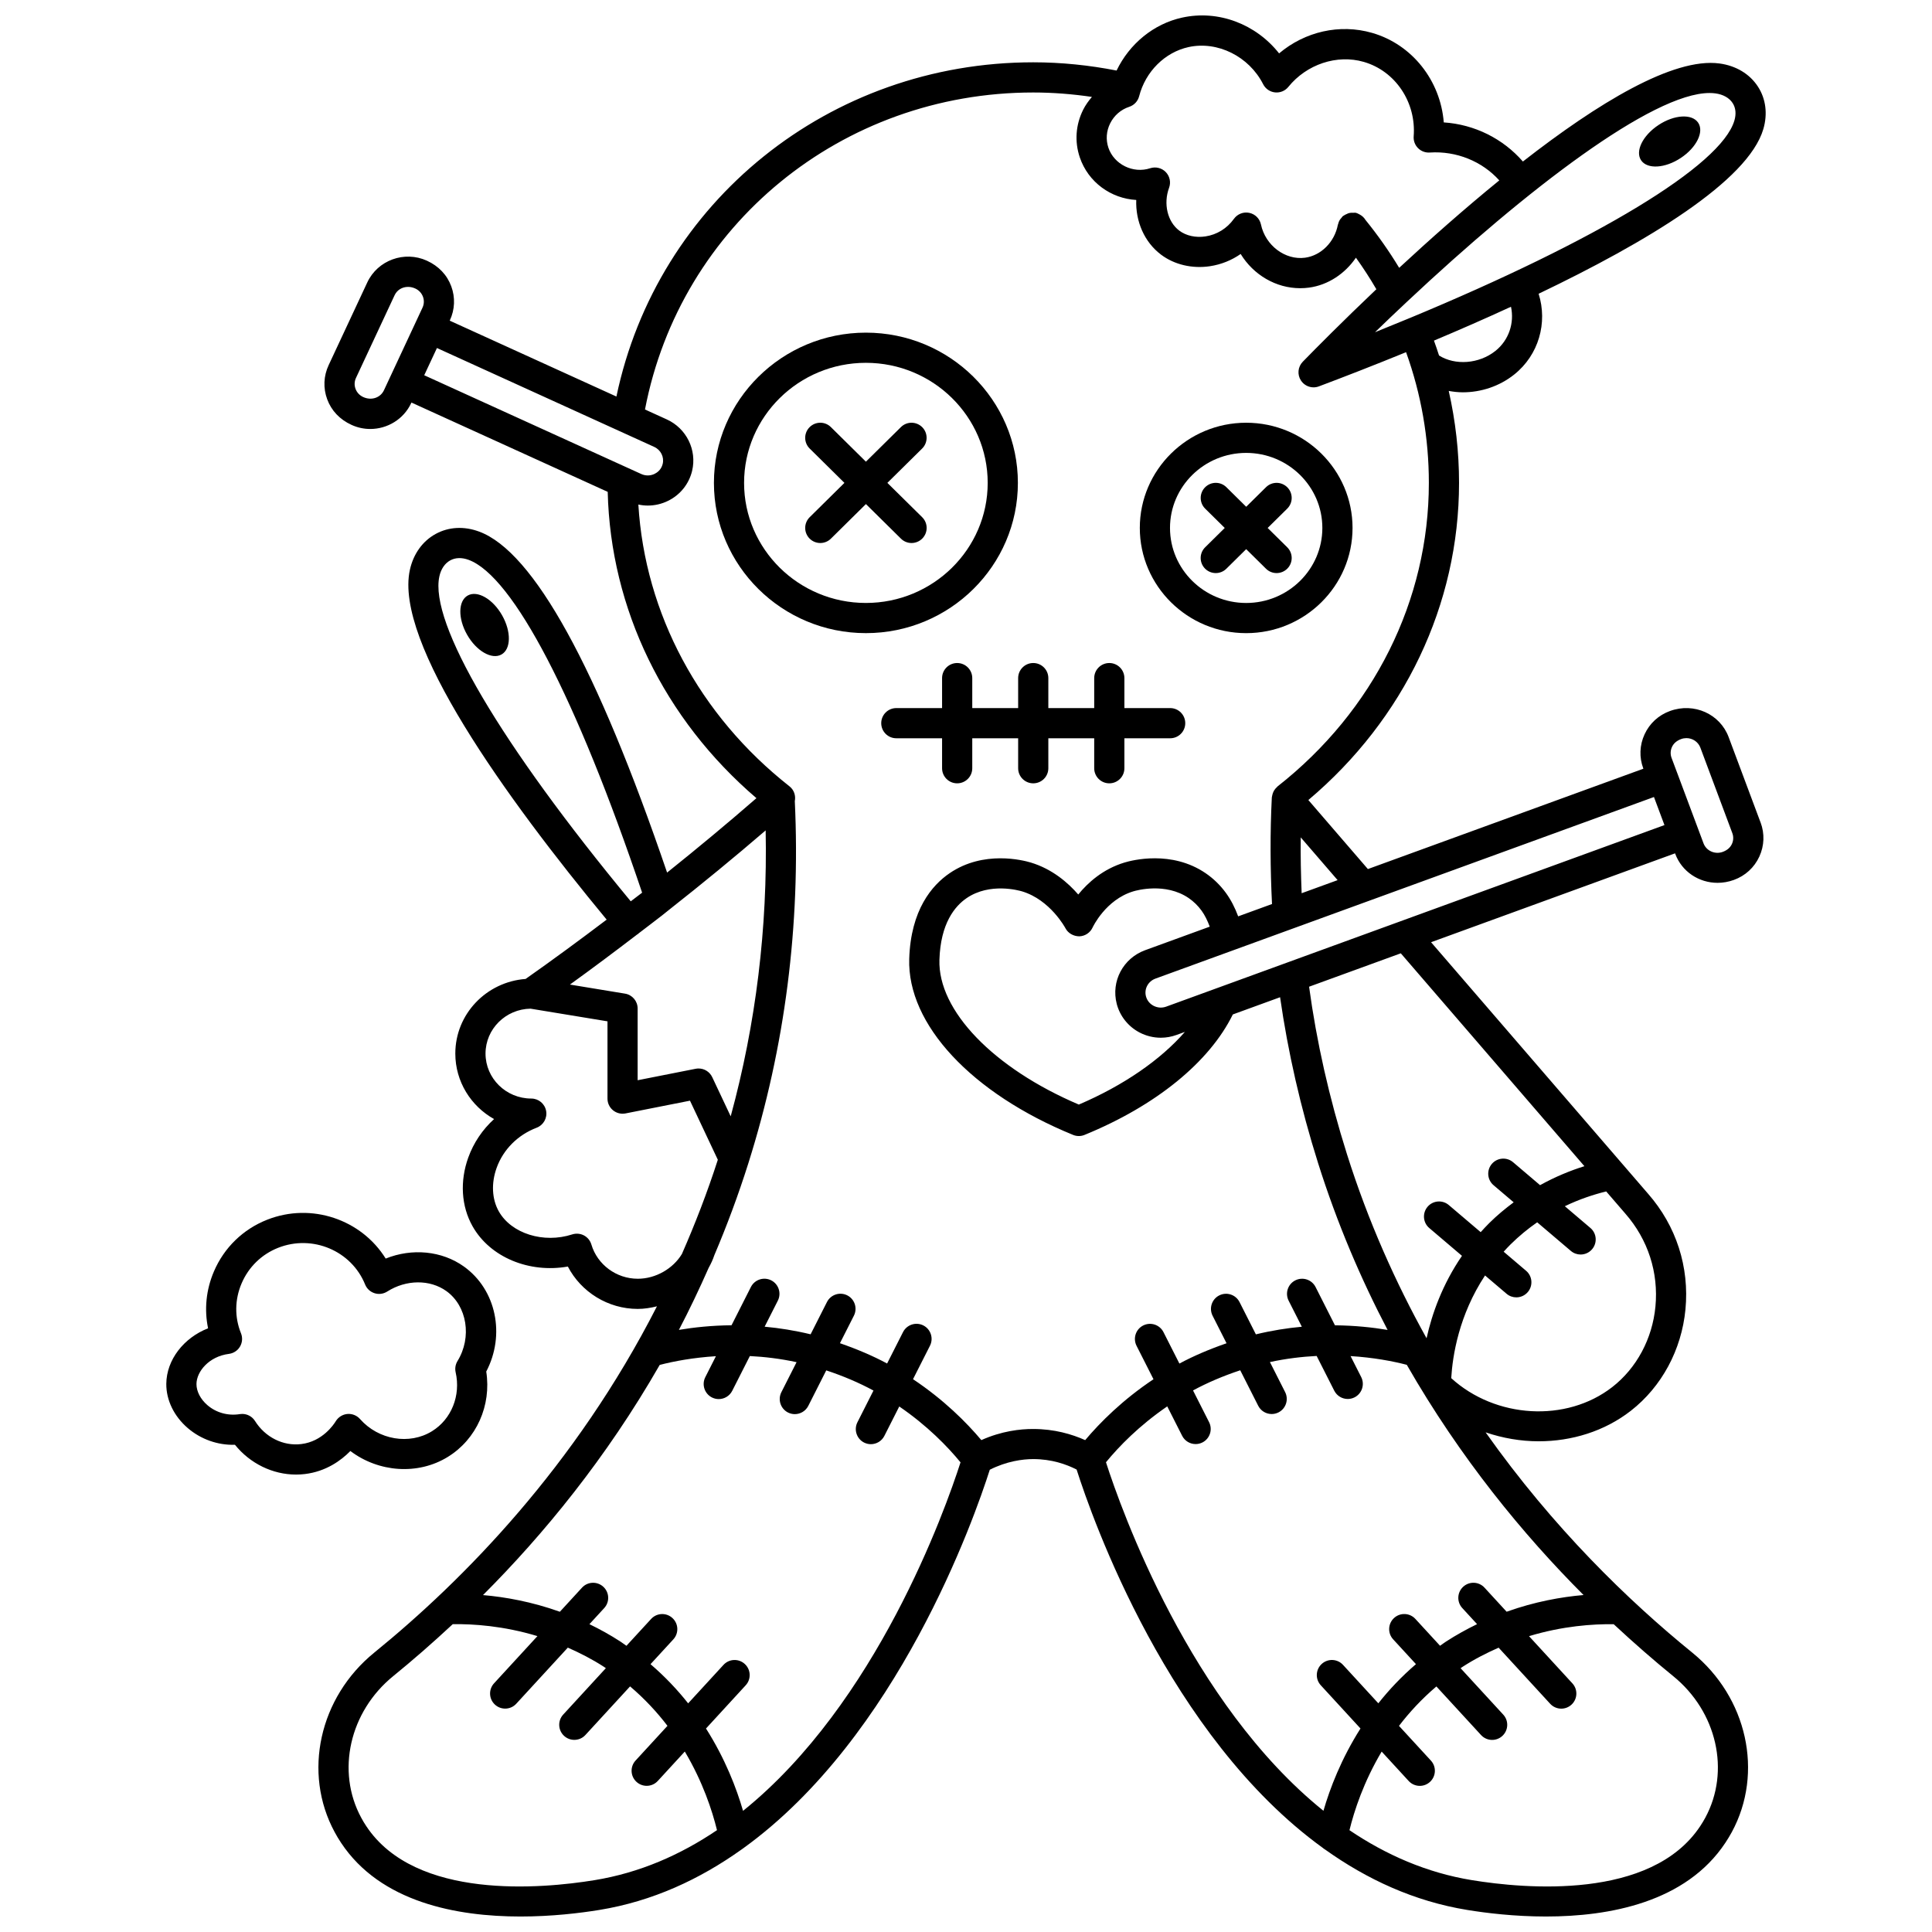 <?xml version="1.0" encoding="UTF-8"?>
<!-- Uploaded to: SVG Repo, www.svgrepo.com, Generator: SVG Repo Mixer Tools -->
<svg width="800px" height="800px" version="1.1" viewBox="144 144 512 512" xmlns="http://www.w3.org/2000/svg">
 <defs>
  <clipPath id="a">
   <path d="m228 148.09h384v503.81h-384z"/>
  </clipPath>
 </defs>
 <path d="m262.7 530.08c7.598-4.691 11.559-13.621 10.16-22.602 5.102-9.719 2.668-21.68-5.902-27.824-5.871-4.211-13.789-4.918-20.746-2.121-6.422-10.336-19.652-14.941-31.426-10.289-6.387 2.519-11.391 7.391-14.098 13.707-2.074 4.84-2.586 10.051-1.547 15.059-6.43 2.512-11.023 8.34-11.07 14.727-0.031 4.301 2.035 8.57 5.664 11.695 3.473 2.992 7.984 4.594 12.531 4.449 4 4.965 9.992 7.894 16.191 7.894 0.777 0 1.559-0.047 2.34-0.141 5.582-0.672 9.578-3.578 12.055-6.102 7.484 5.652 17.895 6.461 25.848 1.547zm-29.707-9.461c-0.543 0.898-3.547 5.398-9.152 6.07-4.801 0.602-9.578-1.824-12.262-6.113-0.738-1.176-2.023-1.871-3.387-1.871-0.203 0-0.41 0.016-0.617 0.047-3.164 0.516-6.293-0.375-8.617-2.379-1.824-1.57-2.902-3.66-2.891-5.586 0.023-3.324 3.32-7.324 8.598-7.996 1.23-0.156 2.32-0.875 2.945-1.949 0.625-1.07 0.719-2.371 0.25-3.523-1.723-4.25-1.66-8.941 0.172-13.219 1.863-4.348 5.297-7.688 9.684-9.422 9.086-3.582 19.418 0.773 23.043 9.723 0.445 1.102 1.359 1.949 2.492 2.309 1.121 0.367 2.359 0.203 3.367-0.438 5.019-3.195 11.316-3.246 15.676-0.121 5.492 3.938 6.82 12.25 2.953 18.535-0.547 0.891-0.727 1.961-0.496 2.981 1.398 6.164-1.117 12.441-6.258 15.613-5.981 3.703-14.195 2.32-19.09-3.227-0.84-0.949-2.082-1.445-3.348-1.336-1.258 0.117-2.398 0.824-3.062 1.902z"/>
 <path d="m413.75 271.97c0-21.957-18.07-39.816-40.277-39.816-22.207 0-40.277 17.863-40.277 39.816 0 21.957 18.07 39.816 40.277 39.816 22.207 0.004 40.277-17.859 40.277-39.816zm-40.281 31.82c-17.797 0-32.281-14.273-32.281-31.82s14.484-31.82 32.281-31.82 32.281 14.273 32.281 31.82-14.484 31.82-32.281 31.82z"/>
 <path d="m388.41 257.22c-1.559-1.574-4.086-1.586-5.652-0.039l-9.285 9.168-9.285-9.168c-1.566-1.551-4.094-1.535-5.652 0.039-1.551 1.57-1.535 4.098 0.039 5.652l9.207 9.094-9.207 9.094c-1.574 1.555-1.586 4.082-0.039 5.652 0.785 0.793 1.816 1.191 2.848 1.191 1.016 0 2.031-0.383 2.809-1.152l9.285-9.168 9.285 9.168c0.777 0.77 1.793 1.152 2.809 1.152 1.031 0 2.062-0.398 2.848-1.191 1.551-1.57 1.535-4.098-0.039-5.652l-9.219-9.094 9.207-9.094c1.574-1.551 1.59-4.082 0.043-5.652z"/>
 <path d="m474.25 311.79c15.543 0 28.188-12.508 28.188-27.883 0-15.371-12.645-27.879-28.188-27.879s-28.188 12.508-28.188 27.879c0.004 15.375 12.648 27.883 28.188 27.883zm0-47.766c11.133 0 20.188 8.918 20.188 19.883s-9.059 19.887-20.188 19.887c-11.133 0-20.188-8.918-20.188-19.887 0-10.961 9.055-19.883 20.188-19.883z"/>
 <path d="m463.34 294.68c0.785 0.793 1.816 1.191 2.848 1.191 1.016 0 2.031-0.383 2.809-1.152l5.254-5.188 5.254 5.188c0.777 0.77 1.793 1.152 2.809 1.152 1.031 0 2.062-0.398 2.848-1.191 1.551-1.57 1.535-4.098-0.039-5.652l-5.18-5.113 5.18-5.113c1.574-1.555 1.586-4.082 0.039-5.652-1.559-1.574-4.086-1.586-5.652-0.039l-5.254 5.188-5.254-5.188c-1.566-1.551-4.094-1.535-5.652 0.039-1.551 1.57-1.535 4.098 0.039 5.652l5.18 5.113-5.18 5.113c-1.582 1.551-1.598 4.082-0.047 5.652z"/>
 <path d="m393.66 347.59c0 2.211 1.789 4 4 4 2.211 0 4-1.789 4-4v-7.941h12.16v7.941c0 2.211 1.789 4 4 4 2.211 0 4-1.789 4-4v-7.941h12.156v7.941c0 2.211 1.789 4 4 4 2.211 0 4-1.789 4-4v-7.941h12.129c2.211 0 4-1.789 4-4 0-2.211-1.789-4-4-4h-12.129v-7.941c0-2.211-1.789-4-4-4-2.211 0-4 1.789-4 4v7.941h-12.156v-7.941c0-2.211-1.789-4-4-4-2.211 0-4 1.789-4 4v7.941h-12.16v-7.941c0-2.211-1.789-4-4-4-2.211 0-4 1.789-4 4v7.941h-12.125c-2.211 0-4 1.789-4 4 0 2.211 1.789 4 4 4h12.125z"/>
 <g clip-path="url(#a)">
  <path d="m610.57 361.97-8.465-22.637c-2.273-6.094-9.137-9.25-15.543-6.91-3.012 1.09-5.406 3.285-6.738 6.184-1.324 2.867-1.445 6.078-0.34 9.035l0.027 0.074-73.008 26.594-15.777-18.293c25.41-21.434 39.934-51.816 39.934-84.047 0-8.277-0.938-16.418-2.731-24.367 1.23 0.219 2.481 0.363 3.742 0.363 4.785 0 9.676-1.578 13.602-4.707 6.504-5.184 8.91-13.715 6.477-21.41 28.555-13.664 55.508-29.836 59.555-43.66 1.172-4.012 0.664-7.996-1.43-11.227-2.184-3.367-5.805-5.547-10.195-6.141-12.289-1.652-32.309 10.551-52.098 25.984-5.281-6.074-12.824-9.828-20.969-10.367-0.867-11.055-8.355-20.668-19.004-23.727-8.59-2.469-17.785-0.34-24.637 5.438-6.129-7.762-16.07-11.598-25.699-9.484-7.559 1.656-13.969 6.957-17.367 14.031-7.242-1.418-14.648-2.184-22.09-2.184-53.984 0-99.629 36.941-110.46 88.574l-44.176-20.109 0.031-0.07c1.336-2.867 1.469-6.074 0.375-9.035-1.102-2.984-3.316-5.359-6.461-6.789-5.957-2.711-13.055-0.125-15.801 5.777l-10.238 21.922c-1.336 2.859-1.473 6.066-0.379 9.027 1.102 2.988 3.312 5.367 6.465 6.797 1.598 0.73 3.285 1.078 4.949 1.078 4.512 0 8.836-2.547 10.852-6.863l0.062-0.141 52.012 23.668c0.754 31.039 14.953 60.242 39.414 81.172-7.746 6.734-15.664 13.312-23.676 19.723-18.617-54.574-35.371-85.02-49.816-90.367-3.988-1.48-8.066-1.258-11.488 0.609-3.492 1.906-5.922 5.285-6.859 9.52-4.234 19.195 25.371 60.324 52.148 92.707-7.086 5.359-14.242 10.637-21.48 15.719-10.387 0.773-18.629 9.293-18.629 19.77 0 7.441 4.141 13.941 10.27 17.363-3.059 2.785-5.418 6.266-6.836 10.195-2.262 6.269-1.859 12.902 1.117 18.18 4.644 8.266 15.043 12.52 25.273 10.707 3.504 6.762 10.652 11.23 18.516 11.23 1.738 0 3.438-0.281 5.094-0.688-21.621 42.383-51.277 72.566-74.922 91.777-14.578 11.852-18.996 31.848-10.496 47.547 0.516 0.961 1.082 1.914 1.711 2.856 10.461 15.781 30.695 19.527 47.547 19.527 8.309 0 15.797-0.91 20.883-1.738 14.129-2.301 26.641-8.141 37.695-16.023 0.18-0.105 0.336-0.223 0.496-0.352 40.867-29.496 61.145-87.273 65.293-100.29 4.43-2.234 8.656-2.82 11.512-2.82 4.891 0 8.766 1.383 11.496 2.769 4.113 12.91 24.391 70.715 65.246 100.27 0.195 0.172 0.395 0.316 0.629 0.449 11.039 7.871 23.547 13.699 37.656 15.996 5.074 0.828 12.547 1.738 20.852 1.738 16.84 0 37.078-3.75 47.547-19.543 0.621-0.938 1.188-1.883 1.711-2.84 8.5-15.707 4.082-35.703-10.496-47.555-16.883-13.715-36.844-33.027-54.754-58.367 4.535 1.539 9.297 2.367 14.051 2.367 8.762 0 17.449-2.648 24.418-8.074 8.184-6.371 13.465-16.164 14.488-26.871 1.074-11.242-2.441-22.129-9.887-30.637l-57.527-66.676 64.66-23.555 0.051 0.141c1.762 4.731 6.285 7.676 11.215 7.676 1.422 0 2.891-0.25 4.328-0.773 3.012-1.09 5.406-3.285 6.738-6.18 1.32-2.871 1.445-6.074 0.336-9.043v0zm-121.62 18.742c-0.195-4.914-0.309-9.848-0.242-14.797l9.773 11.328zm51.344-143.71c-4.344 3.457-10.676 3.887-14.934 1.207-0.426-1.324-0.867-2.641-1.348-3.945 6.594-2.773 13.496-5.785 20.414-8.973 0.934 4.293-0.551 8.855-4.133 11.711zm56.75-68.355c0.543 0 1.066 0.035 1.562 0.102 2.047 0.277 3.668 1.188 4.562 2.566 0.82 1.262 0.98 2.867 0.465 4.625-3.5 11.961-36.391 31.746-86.125 52.383-0.035 0.012-0.074 0.008-0.113 0.02-0.035 0.016-0.059 0.047-0.098 0.062-2.918 1.211-5.875 2.422-8.91 3.641 2.781-2.703 5.598-5.379 8.422-8.027 0.055-0.062 0.137-0.109 0.188-0.176 31.547-29.602 64.941-55.195 80.047-55.195zm-138.06-12.172c7.68-1.676 16.012 2.461 19.766 9.848 0.617 1.211 1.801 2.023 3.148 2.164 1.371 0.137 2.676-0.406 3.527-1.461 4.856-6 12.883-8.672 19.973-6.629 8.383 2.41 13.945 10.703 13.242 19.727-0.09 1.16 0.328 2.301 1.148 3.125 0.82 0.828 1.969 1.258 3.117 1.172 7.051-0.453 13.852 2.309 18.422 7.383-9.375 7.633-18.504 15.734-26.531 23.172-2.672-4.422-5.664-8.668-8.926-12.688-0.375-0.633-0.922-1.125-1.59-1.473-0.004 0-0.008-0.004-0.008-0.004-0.336-0.172-0.664-0.355-1.055-0.434-0.125-0.023-0.238 0.016-0.363 0.004-0.066-0.008-0.137 0.008-0.203 0.004-0.441-0.02-0.863 0-1.273 0.121-0.141 0.035-0.266 0.121-0.398 0.172-0.328 0.137-0.641 0.277-0.918 0.488-0.055 0.039-0.125 0.047-0.176 0.094-0.168 0.137-0.258 0.324-0.395 0.484-0.145 0.164-0.293 0.312-0.406 0.5-0.238 0.375-0.387 0.781-0.488 1.203-0.008 0.043-0.039 0.074-0.047 0.121-0.867 4.562-4.441 8.148-8.699 8.727-5.258 0.699-10.5-3.242-11.68-8.805-0.328-1.551-1.539-2.758-3.086-3.082-1.539-0.332-3.148 0.293-4.074 1.578-1.828 2.547-4.508 4.203-7.555 4.664-2.578 0.391-5.121-0.168-6.945-1.543-3.117-2.348-4.25-7.117-2.691-11.34 0.535-1.441 0.195-3.059-0.871-4.164-1.066-1.102-2.664-1.492-4.129-1.023-4.516 1.492-9.582-1.004-11.078-5.434-0.719-2.129-0.551-4.426 0.477-6.473 1.043-2.086 2.84-3.644 5.051-4.371 1.293-0.426 2.277-1.48 2.617-2.797 1.688-6.551 6.832-11.656 13.098-13.031zm-218.73 92.746c-0.961-0.438-1.684-1.211-2.039-2.18-0.352-0.945-0.305-1.969 0.121-2.883l10.238-21.922c0.645-1.383 2.019-2.207 3.555-2.207 0.629 0 1.281 0.137 1.922 0.43 0.957 0.438 1.68 1.211 2.039 2.18 0.348 0.945 0.305 1.969-0.121 2.883l-1.738 3.727-3.375 7.231-5.117 10.961c-0.914 1.941-3.266 2.793-5.484 1.781zm19.121-12.098 0.418-0.898 57.59 26.215c1.734 0.789 2.672 2.68 2.238 4.492-0.375 1.574-1.5 2.328-2.137 2.641-1.121 0.551-2.402 0.566-3.539 0.047l-3.41-1.551c-0.004 0-0.008-0.004-0.012-0.004l-54.102-24.621zm1.066 59.605c0.426-1.938 1.449-3.438 2.879-4.223 1.387-0.754 3.066-0.801 4.879-0.133 11.812 4.375 28.52 36.496 45.969 88.195-0.988 0.773-2.016 1.52-3.012 2.293-34.5-41.707-53.438-73.797-50.715-86.133zm52.449 94.895c0.07-0.051 0.16-0.07 0.23-0.133 0.039-0.031 0.055-0.082 0.094-0.117 2.098-1.609 4.219-3.199 6.289-4.816 0.641-0.5 1.266-1.027 1.906-1.527 0.043-0.039 0.098-0.07 0.141-0.113 8.562-6.746 17.062-13.715 25.355-20.852 0.527 25.84-2.578 51.25-9.262 75.773l-4.894-10.379c-0.668-1.418-2.086-2.297-3.613-2.297-0.25 0-0.516 0.023-0.773 0.074l-15.383 3.039v-19.012c0-1.957-1.414-3.625-3.352-3.941l-14.59-2.402c6.019-4.336 11.965-8.797 17.852-13.297zm0.117 91.258c-5.656 0-10.711-3.734-12.289-9.078-0.305-1.035-1.016-1.902-1.973-2.406-0.949-0.5-2.07-0.586-3.098-0.266-7.594 2.465-16.141-0.215-19.465-6.113-1.832-3.25-2.035-7.461-0.562-11.543 1.75-4.848 5.609-8.719 10.598-10.617 1.805-0.691 2.859-2.566 2.508-4.461-0.352-1.895-2.004-3.269-3.93-3.269-6.691 0-12.129-5.352-12.129-11.918 0-6.504 5.336-11.797 11.934-11.902l20.387 3.356v20.484c0 1.195 0.535 2.332 1.461 3.086 0.922 0.758 2.141 1.066 3.312 0.836l17.09-3.379 7.379 15.656c-2.816 8.734-6.035 17.031-9.523 24.98-2.332 3.856-6.902 6.555-11.699 6.555zm-11.504 159.39c-13.828 2.25-47.391 5.371-60.441-14.328-0.492-0.734-0.934-1.477-1.34-2.234-6.672-12.324-3.094-28.109 8.504-37.535 5.023-4.082 10.328-8.699 15.758-13.754 5.434-0.074 13.441 0.441 22.441 3.168l-11.496 12.508c-1.496 1.629-1.387 4.156 0.238 5.648 0.77 0.707 1.738 1.055 2.707 1.055 1.078 0 2.156-0.434 2.941-1.293l13.664-14.867c3.18 1.406 6.394 3.027 9.602 5.109 0.164 0.109 0.312 0.223 0.477 0.332l-11.305 12.301c-1.496 1.629-1.387 4.156 0.238 5.648 0.77 0.707 1.738 1.055 2.707 1.055 1.078 0 2.156-0.434 2.941-1.293l11.836-12.879c3.883 3.305 7.156 6.844 9.91 10.453l-8.453 9.195c-1.496 1.629-1.387 4.156 0.238 5.648 0.77 0.707 1.738 1.055 2.707 1.055 1.078 0 2.156-0.434 2.941-1.293l7.16-7.793c4.773 8.027 7.273 15.684 8.531 20.832-9.664 6.535-20.48 11.309-32.508 13.262zm39.41-18.387c-1.719-5.941-4.711-13.77-9.816-21.809l10.52-11.453c1.496-1.629 1.387-4.156-0.238-5.648-1.625-1.492-4.152-1.395-5.648 0.238l-9.363 10.191c-2.832-3.574-6.129-7.082-9.973-10.379l6.047-6.578c1.496-1.629 1.387-4.156-0.238-5.648-1.625-1.492-4.148-1.391-5.648 0.238l-6.543 7.117c-0.531-0.363-1.023-0.746-1.57-1.105-2.746-1.785-5.504-3.301-8.238-4.625l3.918-4.266c1.496-1.629 1.387-4.156-0.238-5.648-1.621-1.492-4.156-1.395-5.648 0.238l-5.863 6.383c-7.473-2.668-14.504-3.914-20.371-4.418 16.027-16.043 32.656-36.277 46.828-60.996 3.758-0.973 8.84-1.934 14.898-2.312l-2.816 5.555c-0.996 1.973-0.207 4.379 1.758 5.379 0.582 0.293 1.199 0.43 1.805 0.43 1.461 0 2.867-0.801 3.574-2.191l4.668-9.211c3.918 0.199 8.059 0.688 12.383 1.621l-4.031 7.961c-0.996 1.973-0.207 4.379 1.758 5.379 0.582 0.293 1.199 0.43 1.805 0.43 1.461 0 2.867-0.801 3.574-2.191l4.758-9.402c4.566 1.508 8.766 3.312 12.516 5.344l-4.254 8.402c-0.996 1.973-0.207 4.379 1.758 5.379 0.582 0.293 1.199 0.43 1.805 0.43 1.461 0 2.867-0.801 3.574-2.191l3.949-7.801c7.461 5.109 12.801 10.621 16.234 14.809-4.094 12.734-22.258 63.871-57.629 92.352zm63.156-98.238c-3.945-4.688-9.906-10.672-18.109-16.145l4.492-8.867c0.996-1.973 0.207-4.379-1.758-5.379-1.98-0.996-4.379-0.203-5.379 1.758l-4.223 8.332c-3.766-2.027-7.984-3.816-12.496-5.379l3.699-7.301c0.996-1.973 0.207-4.379-1.758-5.379-1.98-0.996-4.379-0.203-5.379 1.758l-4.336 8.562c-4.211-1.016-8.289-1.66-12.184-2.016l3.5-6.906c0.996-1.973 0.207-4.379-1.758-5.379-1.98-0.996-4.379-0.203-5.379 1.758l-5.137 10.148c-5.207 0.047-9.918 0.547-13.945 1.223 2.769-5.289 5.394-10.801 7.898-16.469 0.602-1.059 1.109-2.168 1.496-3.332 3.305-7.769 6.332-15.879 9.012-24.359 0.004-0.012 0.008-0.027 0.012-0.039 9.719-30.793 13.844-63.062 12.297-95.926 0.285-1.426-0.184-2.953-1.406-3.918-23.93-18.832-38.305-45.785-40.055-74.68 0.828 0.176 1.668 0.27 2.512 0.27 1.82 0 3.641-0.41 5.324-1.234 3.238-1.578 5.574-4.477 6.41-7.961 1.324-5.531-1.496-11.266-6.707-13.633l-5.781-2.633c9.363-48.836 52.109-84.008 102.89-84.008 5.223 0 10.422 0.418 15.555 1.172-0.887 1.035-1.695 2.148-2.324 3.402-1.984 3.965-2.305 8.445-0.898 12.605 2.234 6.625 8.316 10.934 14.965 11.301-0.203 5.695 2.156 11.172 6.574 14.496 3.531 2.66 8.254 3.766 12.961 3.062 2.973-0.453 5.738-1.566 8.137-3.242 3.383 5.531 9.344 9.07 15.773 9.07 0.777 0 1.562-0.051 2.348-0.156 5.059-0.684 9.527-3.691 12.426-7.93 1.941 2.707 3.746 5.488 5.414 8.359-9.023 8.57-16.062 15.684-19.504 19.215-1.305 1.34-1.508 3.41-0.48 4.973 0.754 1.156 2.027 1.812 3.348 1.812 0.473 0 0.945-0.082 1.406-0.258 6.328-2.379 14.305-5.465 23.102-9.062 4 11.094 6.039 22.723 6.039 34.645 0 31.105-14.609 60.418-40.09 80.43-0.047 0.035-0.066 0.094-0.113 0.133-0.312 0.27-0.57 0.574-0.789 0.918-0.074 0.121-0.141 0.238-0.199 0.367-0.152 0.312-0.25 0.641-0.32 0.988-0.023 0.125-0.062 0.242-0.074 0.367-0.004 0.055-0.031 0.105-0.031 0.164-0.477 9.418-0.414 18.891 0.051 28.234l-8.969 3.266c-0.844-2.273-1.906-4.367-3.242-6.199-0.004-0.004-0.004-0.008-0.008-0.012-1.496-2.051-3.301-3.809-5.371-5.223-9.031-6.16-19.512-3.438-21.512-2.828-5.711 1.727-9.707 5.352-12.246 8.473-2.691-3.102-6.863-6.75-12.574-8.473-2.016-0.605-12.496-3.332-21.516 2.828-4.66 3.18-10.297 9.699-10.703 22.703-0.543 17.336 16.504 35.652 43.43 46.652 0.484 0.199 0.996 0.297 1.512 0.297s1.027-0.098 1.512-0.297c18.977-7.758 33.117-19.324 39.305-31.926l12.523-4.562c2.066 14.418 5.402 29.176 10.078 43.988 5.051 16 11.348 30.691 18.41 44.18-4.031-0.676-8.742-1.176-13.949-1.223l-5.137-10.148c-1.004-1.969-3.398-2.758-5.379-1.758-1.969 1-2.754 3.406-1.758 5.379l3.5 6.906c-3.894 0.355-7.969 1-12.18 2.019l-4.336-8.562c-1-1.965-3.398-2.762-5.379-1.758-1.969 1-2.754 3.406-1.758 5.379l3.699 7.301c-4.508 1.562-8.727 3.352-12.492 5.379l-4.223-8.332c-1-1.969-3.394-2.758-5.379-1.758-1.969 1-2.754 3.406-1.758 5.379l4.492 8.867c-8.195 5.469-14.152 11.449-18.102 16.133-3.488-1.562-8.152-2.949-13.758-2.949-3.465-0.02-8.441 0.559-13.758 2.945zm35.875-115.61c0.848 3.25 3.051 6.016 6.043 7.582 1.75 0.918 3.695 1.391 5.641 1.391 1.406 0 2.812-0.246 4.156-0.734h0.004l2.219-0.809c-6.422 7.371-16.211 14.18-28.109 19.258-22.586-9.621-37.371-24.91-36.941-38.367 0.297-9.645 4.086-14.215 7.215-16.348 6.141-4.188 13.832-2.035 14.695-1.781 7.473 2.258 11.449 9.691 11.48 9.754 0.699 1.359 2.168 2.141 3.656 2.156 1.531-0.035 2.914-0.953 3.551-2.348 0.031-0.07 3.426-7.344 10.77-9.566 0.855-0.262 8.531-2.418 14.684 1.773 1.309 0.898 2.461 2.019 3.418 3.336l0.004 0.004c0.887 1.223 1.574 2.676 2.164 4.238l-17.121 6.238c-5.848 2.141-9.078 8.25-7.527 14.223zm155.98 215.67c-0.41 0.754-0.859 1.508-1.348 2.242-13.047 19.691-46.609 16.578-60.48 14.316-12.012-1.957-22.812-6.723-32.473-13.242 1.258-5.148 3.758-12.805 8.531-20.832l7.16 7.793c0.789 0.859 1.867 1.293 2.941 1.293 0.969 0 1.934-0.348 2.707-1.055 1.625-1.496 1.734-4.023 0.238-5.648l-8.453-9.195c2.75-3.602 6.027-7.144 9.91-10.449l11.832 12.875c0.789 0.859 1.867 1.293 2.941 1.293 0.969 0 1.934-0.348 2.707-1.055 1.625-1.496 1.734-4.023 0.238-5.648l-11.305-12.301c0.164-0.109 0.309-0.223 0.477-0.332 3.207-2.082 6.422-3.707 9.602-5.109l13.66 14.867c0.789 0.859 1.867 1.293 2.941 1.293 0.969 0 1.934-0.348 2.707-1.055 1.625-1.496 1.734-4.023 0.238-5.648l-11.492-12.508c8.988-2.719 16.988-3.238 22.441-3.168 5.43 5.055 10.734 9.672 15.758 13.754 11.613 9.414 15.188 25.203 8.52 37.52zm-32.281-59.004c-5.871 0.504-12.902 1.754-20.371 4.422l-5.863-6.379c-1.496-1.633-4.027-1.73-5.648-0.238-1.625 1.496-1.734 4.023-0.238 5.648l3.918 4.262c-2.734 1.332-5.492 2.844-8.238 4.625-0.547 0.355-1.043 0.738-1.574 1.105l-6.543-7.117c-1.496-1.629-4.023-1.73-5.648-0.238-1.625 1.496-1.734 4.023-0.238 5.648l6.047 6.578c-3.844 3.301-7.141 6.805-9.973 10.379l-9.363-10.188c-1.496-1.633-4.027-1.73-5.648-0.238-1.625 1.496-1.734 4.023-0.238 5.648l10.52 11.453c-5.102 8.039-8.098 15.867-9.816 21.809-35.344-28.469-53.527-79.609-57.633-92.363 3.434-4.191 8.777-9.695 16.238-14.809l3.949 7.797c0.707 1.391 2.109 2.191 3.574 2.191 0.605 0 1.223-0.137 1.805-0.43 1.969-1 2.754-3.406 1.758-5.379l-4.254-8.402c3.746-2.031 7.945-3.832 12.512-5.344l4.758 9.402c0.707 1.391 2.109 2.191 3.574 2.191 0.605 0 1.223-0.137 1.805-0.43 1.969-1 2.754-3.406 1.758-5.379l-4.031-7.961c4.328-0.934 8.465-1.418 12.383-1.621l4.668 9.211c0.707 1.391 2.109 2.191 3.574 2.191 0.605 0 1.223-0.137 1.805-0.43 1.969-1 2.754-3.406 1.758-5.379l-2.816-5.555c6.062 0.375 11.145 1.34 14.898 2.312 14.184 24.727 30.812 44.961 46.836 61.004zm19.062-76.434c-0.812 8.523-4.981 16.293-11.438 21.32-12.188 9.48-30.969 8.316-42.676-2.363 0.352-5.941 2.027-16.73 8.961-27.211l5.703 4.848c0.75 0.641 1.672 0.953 2.586 0.953 1.129 0 2.254-0.48 3.047-1.41 1.426-1.684 1.227-4.207-0.457-5.633l-5.945-5.055c0.582-0.645 1.168-1.285 1.805-1.914 2.301-2.277 4.688-4.215 7.082-5.879l8.922 7.586c0.75 0.641 1.672 0.953 2.586 0.953 1.129 0 2.254-0.48 3.047-1.41 1.426-1.684 1.227-4.207-0.457-5.633l-6.773-5.758c3.934-1.895 7.684-3.113 10.961-3.918l5.086 5.894c5.996 6.856 8.824 15.602 7.961 24.629zm-18.82-37.215c-3.656 1.141-7.656 2.762-11.754 5.027l-7.152-6.082c-1.684-1.434-4.215-1.219-5.633 0.457-1.426 1.684-1.227 4.207 0.457 5.633l5.336 4.535c-2.188 1.633-4.363 3.41-6.473 5.504-0.801 0.793-1.539 1.598-2.269 2.406l-8.449-7.18c-1.684-1.434-4.211-1.223-5.633 0.457-1.426 1.684-1.227 4.207 0.457 5.633l8.664 7.367c-5.199 7.59-7.949 15.363-9.383 21.844-8.164-14.684-15.441-30.887-21.098-48.789-4.727-14.965-8.059-29.871-10.035-44.375l24.305-8.852zm-110.83-42.285c-1.113 0.406-2.309 0.32-3.352-0.223-1.016-0.535-1.73-1.426-2.016-2.519-0.508-1.961 0.574-3.969 2.519-4.684l132.11-48.125 2.781 7.441zm149.92-43.109c-0.434 0.941-1.219 1.656-2.449 2.106-2.051 0.738-4.332-0.273-5.078-2.277l-1.441-3.856-5.582-14.934-0.004-0.004-1.441-3.848c-0.352-0.945-0.312-1.969 0.109-2.887 0.434-0.941 1.219-1.656 2.449-2.106 0.457-0.164 0.918-0.242 1.379-0.242 1.609 0 3.113 0.965 3.699 2.527l8.465 22.641c0.355 0.945 0.316 1.969-0.105 2.879z"/>
 </g>
 <path d="m277.06 307.06c-2.461-4.324-6.531-6.672-9.094-5.25s-2.641 6.078-0.18 10.395c2.461 4.324 6.531 6.668 9.094 5.25s2.637-6.078 0.18-10.395z"/>
 <path d="m589.43 185.86c4.172-2.758 6.231-6.945 4.594-9.355-1.637-2.41-6.34-2.129-10.512 0.633-4.172 2.758-6.231 6.945-4.594 9.355 1.637 2.41 6.344 2.129 10.512-0.633z"/>
</svg>